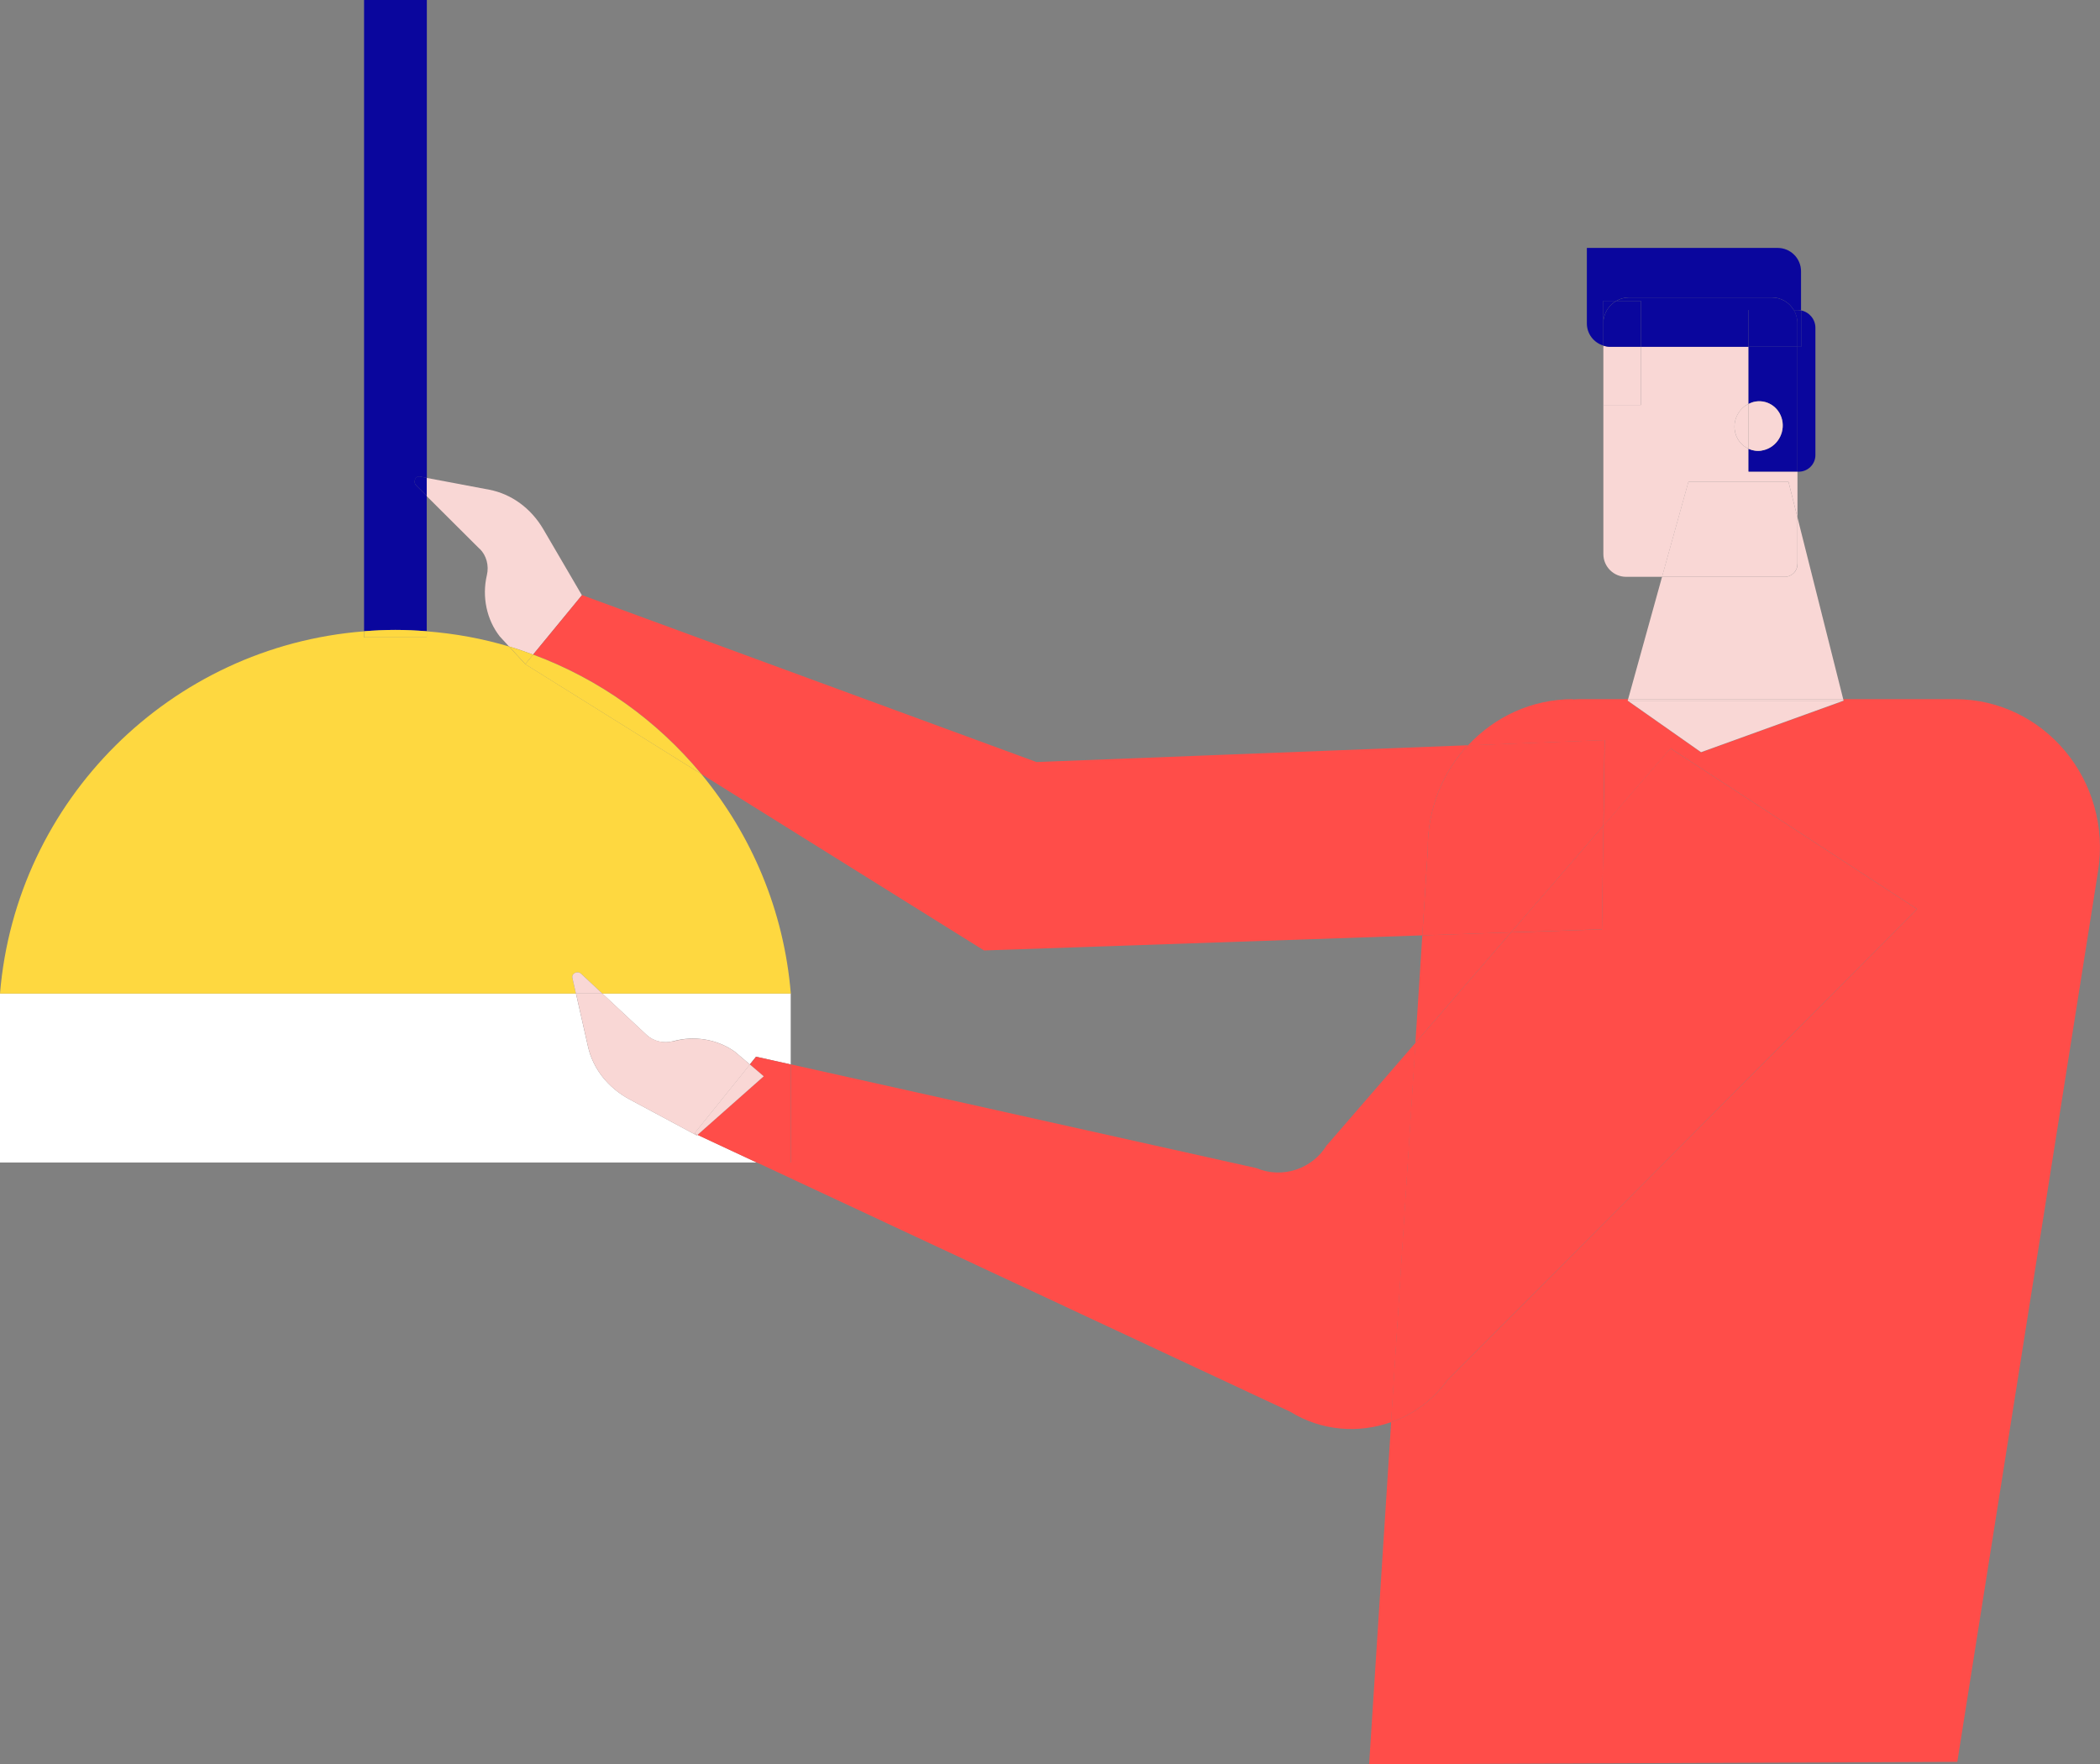 <?xml version="1.0" encoding="UTF-8"?>
<svg id="Calque_2" data-name="Calque 2" xmlns="http://www.w3.org/2000/svg" viewBox="0 0 236.5 198.68">
  <rect x="0" y="0" width="236.5" height="198.68" fill="#808080" stroke="none"/>
  <defs>
    <style>
      .cls-1 {
        fill: #f9d7d5;
      }

      .cls-2 {
        fill: #ff4d49;
      }

      .cls-3 {
        fill: #fff;
      }

      .cls-4 {
        fill: #0a069d;
      }

      .cls-5 {
        fill: none;
      }

      .cls-6 {
        fill: #fed840;
      }
    </style>
  </defs>
  <g id="Calque_3" data-name="Calque 3">
    <path class="cls-5" d="m56.29,71.67c-1.48-1.88-2.02-4.47-1.45-6.89h0c.25-1.08-.06-2.23-.8-2.97l-5.97-5.95v15.24c3.19.25,6.3.83,9.27,1.71l-1.04-1.13Z"/>
    <path class="cls-5" d="m89.06,119.88l52.42,11.68c2.91,1.22,6.32.1,7.94-2.6l9.97-11.52.78-12.09-49.36,1.7-31.84-19.87c5.65,6.83,9.3,15.36,10.08,24.72v7.99Z"/>
    <path class="cls-1" d="m54.03,61.81c.75.74,1.06,1.89.8,2.97h0c-.57,2.43-.02,5.01,1.45,6.89l1.04,1.13c.92.27,1.82.58,2.71.92l5.5-6.69-4.33-7.41c-1.39-2.38-3.6-3.99-6.1-4.47l-7.06-1.33v2.04l5.97,5.95Z"/>
    <path class="cls-2" d="m78.98,87.17l31.84,19.87,49.36-1.7.62-9.7c-.05-4.54,1.67-8.66,4.5-11.71l-48.57,1.89-51.18-18.8-5.5,6.69c7.45,2.76,13.97,7.44,18.94,13.45Z"/>
    <path class="cls-2" d="m220.43,198.42l15.85-100.29c1.61-10.17-6.05-19.39-16.1-19.39h-12.6l.05.19-16.05,5.8-8.26-5.8.05-.19h-5.54c-.23,0-.46.02-.68.04v-.04s-.02,0-.02,0c-4.65,0-8.84,2.01-11.81,5.21l15.4-.6-.13,9.65,7.55-8.72,27.77,18.1-52.95,53.12c-1.62,2.23-3.84,3.8-6.29,4.67l-2.48,38.52,66.26-.27Z"/>
    <polygon class="cls-2" points="170.17 105 160.18 105.34 159.4 117.44 170.17 105"/>
    <path class="cls-2" d="m160.18,105.34l9.99-.34,10.4-12.01.13-9.65-15.4.6c-2.82,3.04-4.55,7.17-4.5,11.71l-.62,9.7Z"/>
    <path class="cls-3" d="m67.83,111.89l5,4.67c.77.72,1.93.99,3,.69h0c2.4-.65,5-.2,6.94,1.2l1.67,1.42.7-.87,3.91.87v-7.99h-21.23Z"/>
    <path class="cls-3" d="m78.47,127.87l-7.57-4.06c-2.42-1.3-4.12-3.45-4.68-5.93l-1.36-6H0v19.04h85.23l-6.68-3.12-.08.07Z"/>
    <path class="cls-2" d="m149.43,128.95c-1.62,2.71-5.03,3.83-7.94,2.6l-52.42-11.68v11.05h-3.83l60.07,28.07c3.5,2.17,7.68,2.47,11.36,1.17l2.75-42.73-9.97,11.52Z"/>
    <path class="cls-2" d="m162.94,155.5l52.95-53.12-27.77-18.1-7.55,8.72-.16,11.66-10.24.35-10.77,12.44-2.75,42.73c2.45-.87,4.67-2.44,6.29-4.67Z"/>
    <polygon class="cls-2" points="180.57 92.99 170.17 105 180.41 104.65 180.57 92.99"/>
    <polygon class="cls-2" points="89.06 119.88 85.15 119.01 84.45 119.88 86.01 121.21 78.55 127.81 85.23 130.93 89.06 130.93 89.06 119.88"/>
    <path class="cls-1" d="m201.42,54.27l1.01,4.01v-5.17h-5.51v-2.57c-.82-.37-1.44-1.15-1.56-2.14-.15-1.24.51-2.39,1.56-2.92v-6.43h-12.12v6.56h-4.23v16.79c0,1.41,1.15,2.56,2.56,2.56h4.05l2.97-10.69h11.28Z"/>
    <path class="cls-1" d="m184.8,39.06h-3.46c-.27,0-.53-.05-.77-.13v6.69h4.23v-6.56Z"/>
    <path class="cls-4" d="m202.43,39.06v14.06h.15c1.03,0,1.87-.84,1.87-1.87v-14.33c0-.97-.7-1.78-1.61-1.96v4.1h-.41Z"/>
    <path class="cls-4" d="m196.92,39.06v6.43c.25-.12.51-.22.79-.27,1.49-.23,2.85.82,3.04,2.34s-.86,2.95-2.35,3.18c-.52.08-1.03,0-1.48-.2v2.57h5.51v-14.06h-5.51Z"/>
    <path class="cls-1" d="m195.36,48.4c.12.99.74,1.77,1.56,2.14v-5.06c-1.05.52-1.72,1.68-1.56,2.92Z"/>
    <path class="cls-1" d="m198.4,50.74c1.49-.23,2.54-1.66,2.35-3.18s-1.55-2.58-3.04-2.34c-.28.04-.54.14-.79.27v5.06c.45.2.95.29,1.48.2Z"/>
    <path class="cls-4" d="m180.57,33.88h1.46c.42-.24.91-.39,1.43-.39h16.07c1.06,0,1.97.57,2.48,1.42h.44c.13,0,.26.01.38.04v-4.4c0-1.45-1.18-2.63-2.63-2.63h-21.49v8.5c0,1.18.78,2.17,1.86,2.5v-5.04Z"/>
    <path class="cls-4" d="m180.57,36.38c0-1.07.59-2,1.46-2.5h-1.46v2.5Z"/>
    <path class="cls-4" d="m202.01,34.92c-.5-.85-1.42-1.42-2.48-1.42h-16.07c-.52,0-1.01.15-1.43.39h2.77v5.17h12.12v-4.14h5.1Z"/>
    <path class="cls-4" d="m184.8,39.06v-5.17h-2.77c-.87.5-1.46,1.43-1.46,2.5v2.54c.25.08.5.13.77.13h3.46Z"/>
    <path class="cls-4" d="m202.01,34.92c.26.43.41.93.41,1.47v2.67h.41v-4.1c-.12-.02-.25-.04-.38-.04h-.44Z"/>
    <path class="cls-4" d="m202.43,36.38c0-.54-.16-1.04-.41-1.47h-5.1v4.14h5.51v-2.67Z"/>
    <polygon class="cls-1" points="191.57 84.71 207.62 78.91 183.31 78.91 191.57 84.71"/>
    <path class="cls-1" d="m202.43,58.28v5.25c0,.79-.64,1.43-1.43,1.43h-13.82l-3.82,13.77h24.22l-5.15-20.45Z"/>
    <polygon class="cls-1" points="207.62 78.91 207.58 78.73 183.36 78.73 183.31 78.91 207.62 78.91"/>
    <path class="cls-1" d="m202.43,63.53v-5.25l-1.01-4.01h-11.28l-2.97,10.69h13.82c.79,0,1.43-.64,1.43-1.43Z"/>
    <path class="cls-4" d="m41,0v71.09c1.17-.09,2.34-.15,3.53-.15s2.37.06,3.53.15v-15.24l-1.19-1.19c-.38-.38-.08-1.09.43-.99l.77.15V0h-7.07Z"/>
    <path class="cls-4" d="m46.87,54.66l1.19,1.19v-2.04l-.77-.15c-.51-.1-.81.61-.43.99Z"/>
    <path class="cls-6" d="m64.46,110.12c-.11-.5.58-.83.98-.46l2.39,2.23h21.23c-.77-9.35-4.43-17.89-10.08-24.72l-19.82-12.37-1.83-1.99c-2.97-.89-6.07-1.46-9.27-1.71v.69h-7.07v-.69C19.21,72.8,1.8,90.12,0,111.89h64.86l-.4-1.77Z"/>
    <path class="cls-6" d="m60.04,73.72c-.89-.33-1.79-.64-2.71-.92l1.83,1.99.89-1.08Z"/>
    <path class="cls-6" d="m78.98,87.17c-4.97-6.01-11.49-10.69-18.94-13.45l-.89,1.08,19.82,12.37Z"/>
    <path class="cls-6" d="m48.06,71.78v-.69c-1.17-.09-2.34-.15-3.53-.15s-2.37.06-3.53.15v.69h7.07Z"/>
    <path class="cls-1" d="m75.84,117.25h0c-1.07.29-2.23.02-3-.69l-5-4.67h-2.97l1.36,6c.56,2.48,2.26,4.63,4.68,5.93l7.57,4.06.08-.07-.35-.16,6.25-7.76-1.67-1.42c-1.94-1.41-4.54-1.86-6.94-1.2Z"/>
    <polygon class="cls-1" points="78.55 127.81 86.01 121.21 84.45 119.88 78.2 127.64 78.55 127.81"/>
    <path class="cls-1" d="m65.44,109.66c-.4-.37-1.09-.04-.98.46l.4,1.77h2.97l-2.39-2.23Z"/>
  </g>
</svg>